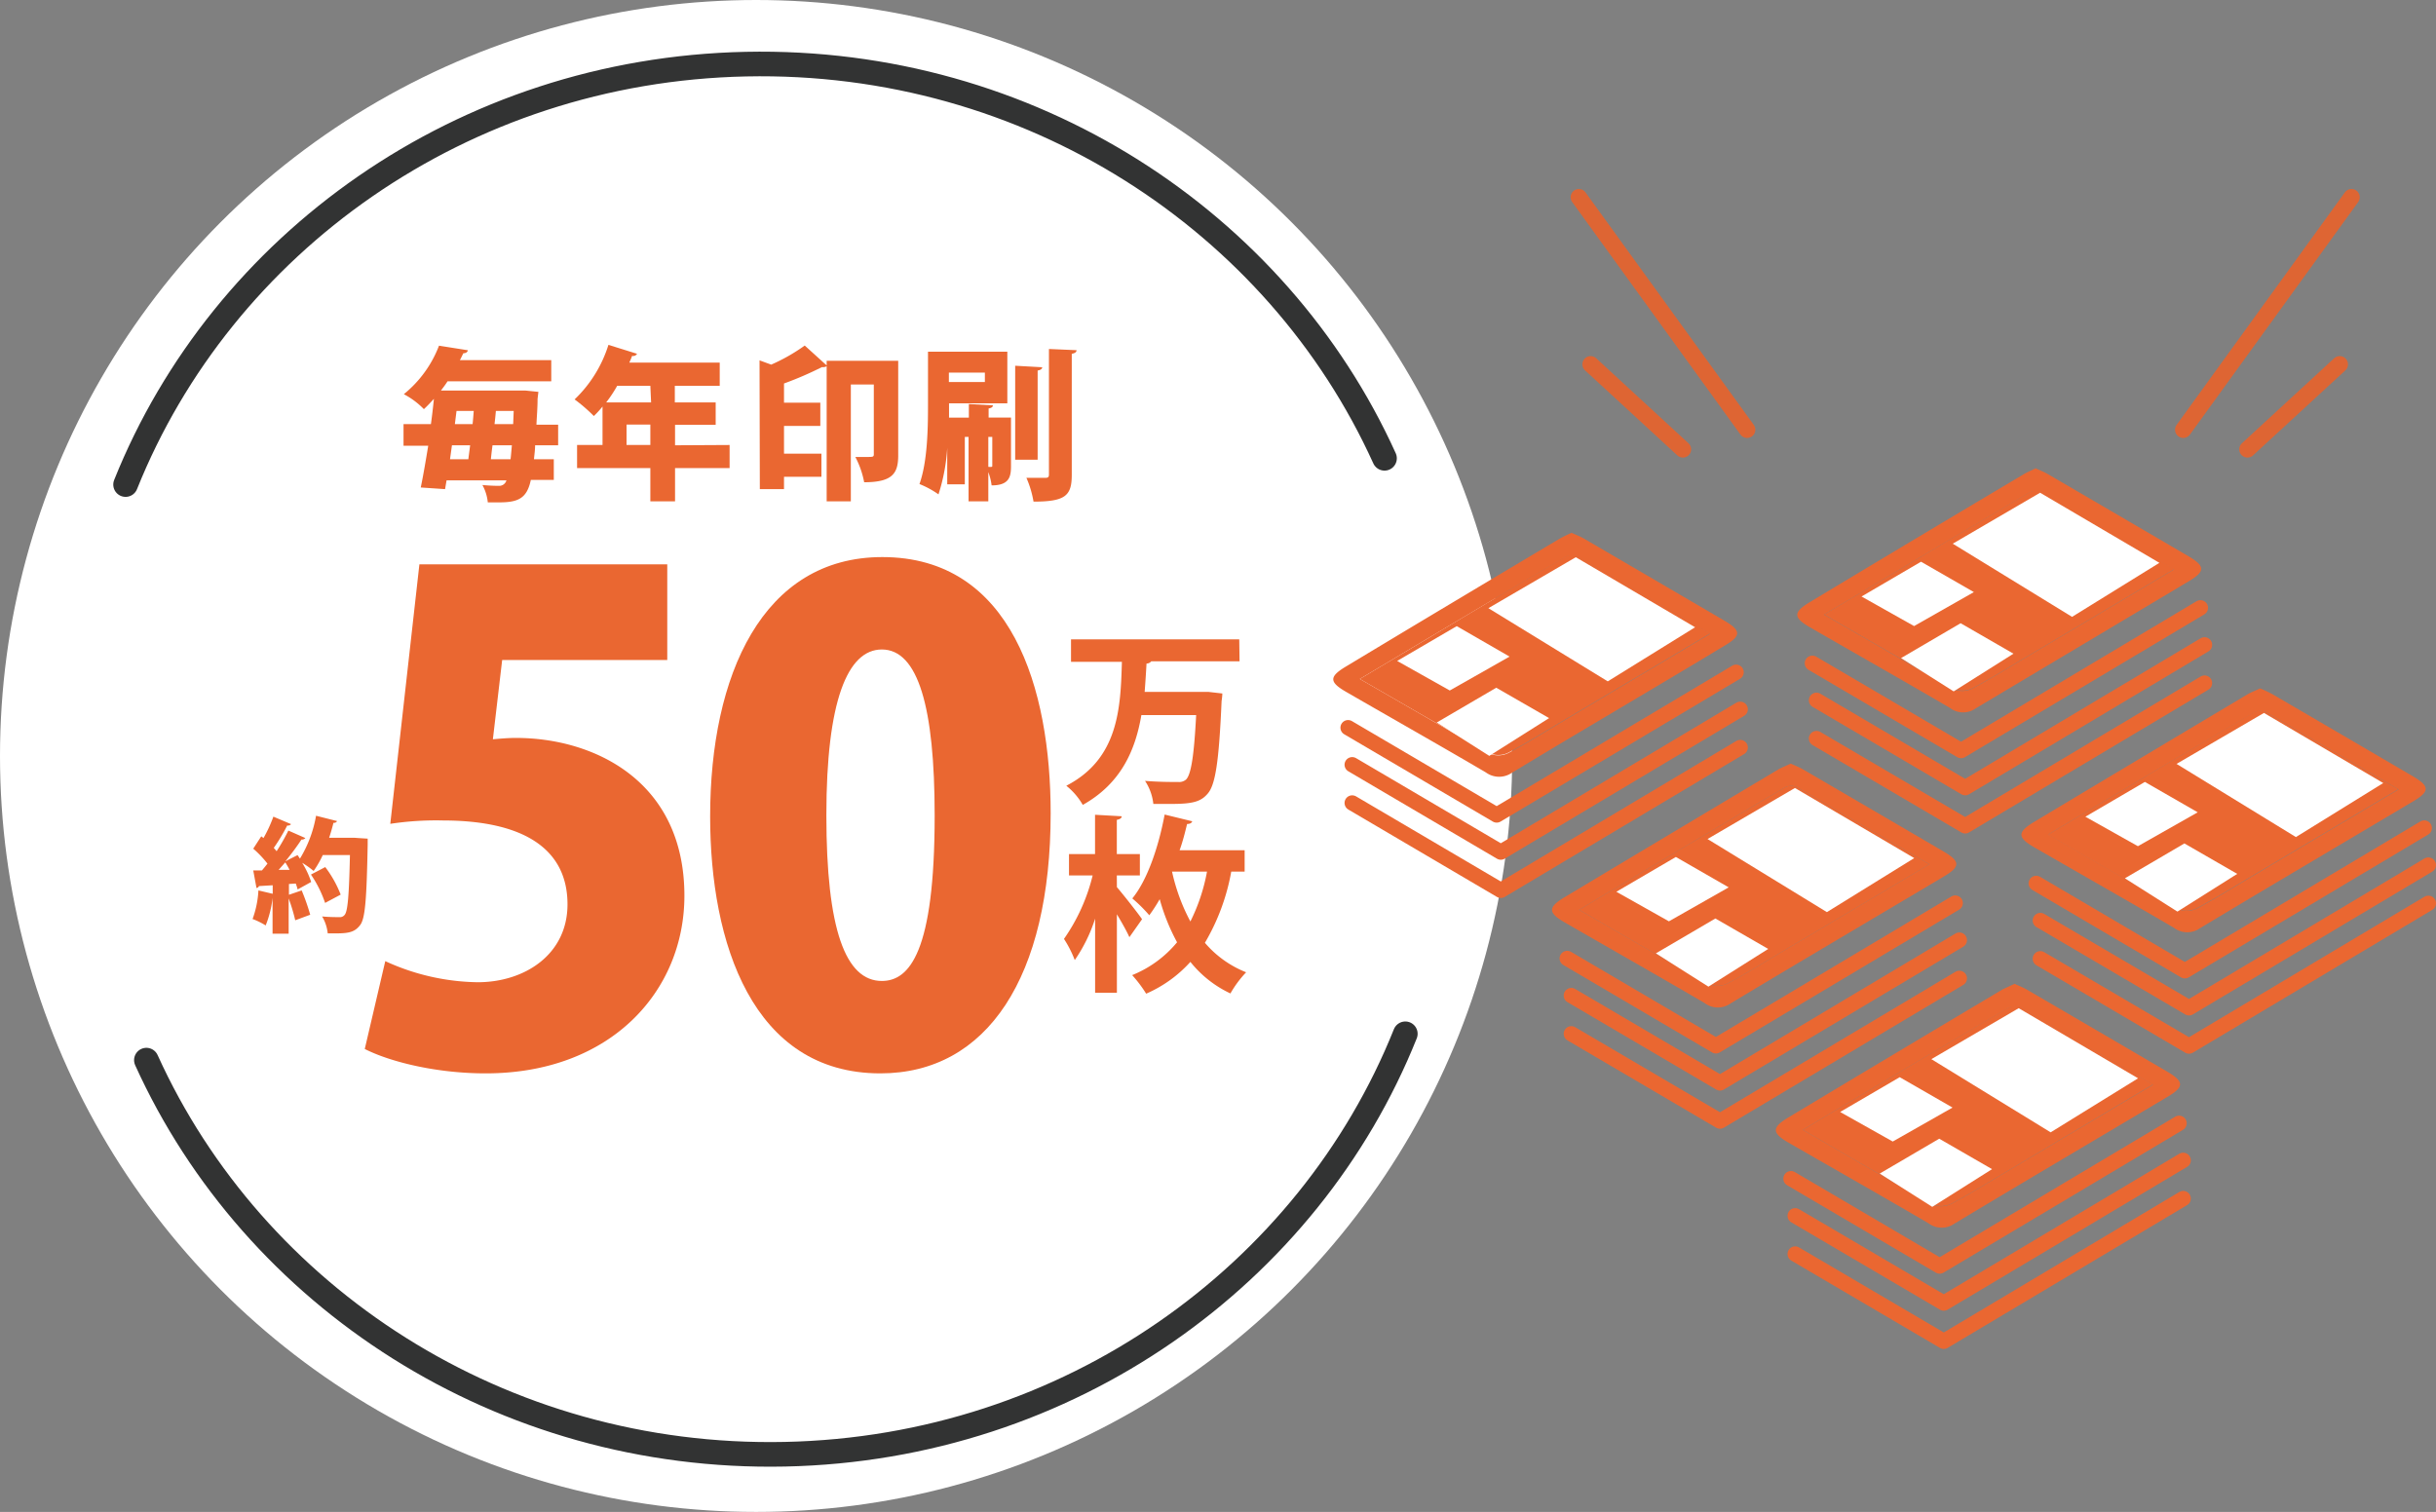<svg xmlns="http://www.w3.org/2000/svg" viewBox="0 0 325.5 202.06"><rect x="0" y="0" width="325.5" height="202.06" fill="#808080" stroke="none"/><defs><style>.cls-1{fill:#fff;}.cls-2{fill:#ea6731;}.cls-3,.cls-4,.cls-5{fill:none;stroke-linecap:round;}.cls-3{stroke:#ea6731;stroke-width:2.04px;}.cls-3,.cls-5{stroke-linejoin:round;}.cls-4{stroke:#de6533;stroke-miterlimit:10;stroke-width:2.2px;}.cls-5{stroke:#323333;stroke-width:3.29px;}</style></defs><g id="レイヤー_2" data-name="レイヤー 2"><g id="サービスの特徴"><circle class="cls-1" cx="101.03" cy="101.03" r="101.03"/><path class="cls-2" d="M74.58,59.51H71.5c0,.68-.11,1.32-.15,1.87H74v2.76H70.93c-.52,2.48-1.69,3-4.26,3-.46,0-1,0-1.49,0a6,6,0,0,0-.72-2.32c1,.09,1.73.11,2.21.11a1,1,0,0,0,1-.73h-8l-.2,1.17-3.25-.22c.33-1.56.66-3.52,1-5.58H53.92V56.68h3.66c.16-1.15.29-2.29.4-3.38-.42.46-.86.94-1.34,1.38a10.63,10.63,0,0,0-2.68-2,15.4,15.4,0,0,0,4.7-6.48l3.86.61c-.06.25-.26.4-.61.4-.15.31-.29.61-.46.92H73.66v2.83H59.8c-.26.42-.57.82-.88,1.23H69.46l.71,0,1.77.18-.11.94c0,1.27-.11,2.41-.15,3.45h2.9Zm-12,1.87c.07-.6.16-1.21.24-1.87H60.39l-.26,1.87ZM61,54.92l-.22,1.76h2.37c.06-.6.11-1.19.15-1.76Zm4.81,4.59c-.09.66-.16,1.27-.22,1.87h2.63c.07-.55.11-1.17.18-1.87Zm2.76-2.83.07-1.76H66.26c-.05.57-.11,1.16-.18,1.76Z"/><path class="cls-2" d="M97.49,59.47v3.09H90.2V67H86.9V62.56H77.11V59.47h3.4V54.33a13.08,13.08,0,0,1-1.16,1.27,21.6,21.6,0,0,0-2.57-2.22,17.19,17.19,0,0,0,4.52-7.29l3.82,1.19a.58.58,0,0,1-.66.28c-.1.31-.24.6-.37.9H96.17v3.1h-6v2.22h5.46v3H90.2v2.73ZM86.9,51.56H82.47A17.71,17.71,0,0,1,81,53.78h6Zm-3.18,7.91H86.9V56.74H83.72Z"/><path class="cls-2" d="M101.49,48.16l1.56.57a24.58,24.58,0,0,0,4.48-2.55l3,2.72a1,1,0,0,1-.7.16,46.3,46.3,0,0,1-5.07,2.19v2.57h4.85v3.1h-4.85v3.71h5v3.09h-5v1.65h-3.23Zm18.53.06V60.83c0,2.39-.7,3.62-4.55,3.62a11.93,11.93,0,0,0-1.18-3.38c.48,0,1,0,1.47,0,.92,0,1,0,1-.39V51.39h-3.07V67h-3.23V48.22Z"/><path class="cls-2" d="M135.09,55.8v6.48c0,1.4-.2,2.59-2.59,2.59a7.69,7.69,0,0,0-.44-1.78V67h-2.64V58.39h-.5v6.34h-2.35V59.86h0a25.12,25.12,0,0,1-1.17,6.21,12.2,12.2,0,0,0-2.54-1.38c1.07-3,1.14-7.4,1.14-10.49V47h10.6v6.9h-7.79c0,.9,0,1.34,0,1.91h2.65V54l3.21.17c0,.22-.18.35-.57.42V55.8Zm-3.49-6h-4.81v1.26h4.81Zm.46,8.59v4a2.15,2.15,0,0,0,.44,0c.09,0,.09-.09.09-.2V58.39Zm7.2-9.31c0,.22-.2.37-.61.44V61.44h-3V48.88Zm.9-2.44,3.69.16c0,.24-.2.41-.64.48V63.46c0,2.79-.85,3.58-5.11,3.58a13.54,13.54,0,0,0-.95-3.18c1.06,0,2.15,0,2.53,0s.48-.11.48-.46Z"/><path class="cls-2" d="M269.19,131.48c.58.27,1.13.48,1.63.77q9.42,5.49,18.82,11c2.2,1.3,2.21,2,.06,3.29-9.52,5.67-19.07,11.29-28.56,17a2.94,2.94,0,0,1-3.46-.06c-6.2-3.63-12.45-7.17-18.68-10.76-2.23-1.29-2.27-2-.17-3.3q14.35-8.62,28.75-17.19C268.07,132,268.62,131.75,269.19,131.48ZM240.89,151c6.09,3.52,11.71,6.8,17.39,10a3,3,0,0,0,2.45-.11c2.47-1.3,4.84-2.79,7.24-4.21l19.72-11.71c-6.15-3.6-12-7-17.8-10.36a1.88,1.88,0,0,0-1.58.12C259.29,140,250.3,145.4,240.89,151Z"/><path class="cls-2" d="M240.89,151c9.41-5.61,18.4-11,27.42-16.31a1.88,1.88,0,0,1,1.58-.12c5.84,3.35,11.65,6.76,17.8,10.36L268,156.65c-2.4,1.42-4.77,2.91-7.24,4.21a3,3,0,0,1-2.45.11C252.6,157.81,247,154.53,240.89,151Z"/><polygon class="cls-1" points="274.01 151.33 258.07 141.55 269.74 134.74 285.69 144.11 274.01 151.33"/><polygon class="cls-1" points="252.91 152.56 245.88 148.61 253.84 143.96 260.9 148.02 252.91 152.56"/><polygon class="cls-1" points="258.19 161.29 251.17 156.84 259.12 152.18 266.18 156.25 258.19 161.29"/><polyline class="cls-3" points="239.31 157.52 259.18 169.2 291.17 150.12"/><polyline class="cls-3" points="239.87 162.48 259.73 174.15 291.72 155.07"/><polyline class="cls-3" points="239.87 167.59 259.73 179.26 291.72 160.18"/><path class="cls-2" d="M239.28,102.05c.58.27,1.13.48,1.63.77q9.42,5.49,18.83,11c2.2,1.3,2.21,2,.05,3.29-9.52,5.67-19.07,11.29-28.56,17a2.93,2.93,0,0,1-3.46-.06c-6.2-3.63-12.45-7.17-18.67-10.76-2.23-1.29-2.28-2-.18-3.3q14.37-8.61,28.75-17.19C238.17,102.53,238.72,102.32,239.28,102.05ZM211,121.59c6.1,3.51,11.71,6.79,17.4,9.95a3,3,0,0,0,2.44-.11c2.47-1.3,4.84-2.79,7.24-4.21l19.73-11.71c-6.16-3.6-12-7-17.81-10.36a1.86,1.86,0,0,0-1.57.12C229.39,110.6,220.39,116,211,121.59Z"/><path class="cls-2" d="M211,121.59c9.41-5.62,18.41-11,27.43-16.32a1.86,1.86,0,0,1,1.57-.12c5.85,3.35,11.65,6.76,17.81,10.36l-19.73,11.71c-2.4,1.42-4.77,2.91-7.24,4.21a3,3,0,0,1-2.44.11C222.69,128.38,217.08,125.1,211,121.59Z"/><polygon class="cls-1" points="244.11 121.9 228.16 112.13 239.84 105.31 255.78 114.68 244.11 121.9"/><polygon class="cls-1" points="223 123.13 215.98 119.18 223.93 114.53 230.99 118.59 223 123.13"/><polygon class="cls-1" points="228.28 131.86 221.26 127.41 229.21 122.75 236.27 126.82 228.28 131.86"/><polyline class="cls-3" points="209.41 128.09 229.28 139.77 261.26 120.69"/><polyline class="cls-3" points="209.96 133.05 229.83 144.73 261.81 125.64"/><polyline class="cls-3" points="209.96 138.16 229.83 149.83 261.81 130.75"/><path class="cls-2" d="M302,92a17.67,17.67,0,0,1,1.63.77q9.42,5.49,18.82,11c2.21,1.3,2.22,2,.06,3.29-9.52,5.67-19.07,11.29-28.56,17a2.94,2.94,0,0,1-3.46-.06c-6.2-3.63-12.45-7.17-18.67-10.76-2.23-1.29-2.28-2-.18-3.3q14.37-8.62,28.75-17.19C300.84,92.5,301.39,92.29,302,92Zm-28.3,19.53c6.1,3.51,11.71,6.8,17.4,10a3,3,0,0,0,2.44-.11c2.47-1.3,4.84-2.79,7.24-4.21l19.73-11.71c-6.16-3.6-12-7-17.81-10.36a1.86,1.86,0,0,0-1.57.12C292.06,100.57,283.06,105.94,273.65,111.55Z"/><path class="cls-2" d="M273.65,111.55c9.41-5.61,18.41-11,27.43-16.31a1.86,1.86,0,0,1,1.57-.12c5.85,3.35,11.65,6.76,17.81,10.36l-19.73,11.71c-2.4,1.42-4.77,2.91-7.24,4.21a3,3,0,0,1-2.44.11C285.36,118.35,279.75,115.06,273.65,111.55Z"/><polygon class="cls-1" points="306.78 111.87 290.83 102.09 302.51 95.28 318.45 104.65 306.78 111.87"/><polygon class="cls-1" points="285.67 113.09 278.65 109.15 286.6 104.5 293.66 108.56 285.67 113.09"/><polygon class="cls-1" points="290.95 121.83 283.93 117.38 291.88 112.72 298.94 116.79 290.95 121.83"/><polyline class="cls-3" points="272.08 118.06 291.94 129.74 323.93 110.66"/><polyline class="cls-3" points="272.63 123.02 292.5 134.69 324.48 115.61"/><polyline class="cls-3" points="272.63 128.13 292.5 139.8 324.48 120.72"/><path class="cls-2" d="M272,62.59c.58.27,1.13.48,1.63.77q9.42,5.49,18.83,11c2.2,1.3,2.21,2,.06,3.29C283,83.34,273.49,89,264,94.67a2.91,2.91,0,0,1-3.45-.06c-6.2-3.63-12.46-7.17-18.68-10.76-2.23-1.29-2.28-2-.17-3.3Q256,71.94,270.44,63.36C270.93,63.07,271.48,62.86,272,62.59Zm-28.3,19.54c6.1,3.51,11.72,6.79,17.4,10a3,3,0,0,0,2.45-.11c2.46-1.3,4.83-2.79,7.23-4.21l19.73-11.71c-6.16-3.6-12-7-17.8-10.36a1.88,1.88,0,0,0-1.58.12C262.15,71.14,253.16,76.51,243.74,82.13Z"/><path class="cls-2" d="M243.74,82.13c9.42-5.62,18.41-11,27.43-16.32a1.88,1.88,0,0,1,1.58-.12c5.84,3.35,11.64,6.76,17.8,10.36L270.82,87.76c-2.4,1.42-4.77,2.91-7.23,4.21a3,3,0,0,1-2.45.11C255.46,88.92,249.84,85.64,243.74,82.13Z"/><polygon class="cls-1" points="276.87 82.44 260.93 72.66 272.6 65.85 288.54 75.22 276.87 82.44"/><polygon class="cls-1" points="255.76 83.67 248.74 79.72 256.69 75.07 263.75 79.13 255.76 83.67"/><polygon class="cls-1" points="261.05 92.4 254.02 87.95 261.98 83.29 269.04 87.36 261.05 92.4"/><polyline class="cls-3" points="242.17 88.64 262.04 100.31 294.02 81.23"/><polyline class="cls-3" points="242.72 93.59 262.59 105.27 294.57 86.18"/><polyline class="cls-3" points="242.72 98.7 262.59 110.37 294.57 91.29"/><path class="cls-2" d="M210,71.21c.58.27,1.13.47,1.63.76,6.28,3.67,12.56,7.33,18.82,11,2.21,1.3,2.22,2,.06,3.28C221,92,211.44,97.57,202,103.29a3,3,0,0,1-3.46-.06c-6.2-3.64-12.45-7.17-18.68-10.77-2.22-1.28-2.27-2-.17-3.29Q194,80.55,208.39,72A17.14,17.14,0,0,1,210,71.21ZM181.7,90.74c6.1,3.51,11.71,6.79,17.4,10a3,3,0,0,0,2.44-.1c2.47-1.3,4.84-2.79,7.24-4.22l19.73-11.71c-6.16-3.6-12-7-17.81-10.36a1.92,1.92,0,0,0-1.58.12C200.1,79.75,191.11,85.13,181.7,90.74Z"/><path class="cls-2" d="M181.7,90.74c9.41-5.61,18.4-11,27.42-16.32a1.92,1.92,0,0,1,1.58-.12c5.84,3.35,11.65,6.76,17.81,10.36L208.78,96.37c-2.4,1.43-4.77,2.92-7.24,4.22a3,3,0,0,1-2.44.1C193.41,97.53,187.8,94.25,181.7,90.74Z"/><polygon class="cls-1" points="214.83 91.06 198.88 81.28 210.56 74.47 226.5 83.83 214.83 91.06"/><polygon class="cls-1" points="193.72 92.28 186.69 88.33 194.65 83.68 201.71 87.75 193.72 92.28"/><polygon class="cls-1" points="199 101.02 191.98 96.56 199.93 91.91 206.99 95.97 199 101.02"/><polyline class="cls-3" points="180.13 97.25 199.99 108.92 231.98 89.84"/><polyline class="cls-3" points="180.68 102.2 200.54 113.88 232.53 94.79"/><polyline class="cls-3" points="180.68 107.31 200.54 118.99 232.53 99.9"/><line class="cls-4" x1="233.45" y1="57.43" x2="210.97" y2="26.36"/><line class="cls-4" x1="224.87" y1="60.05" x2="212.54" y2="48.69"/><line class="cls-4" x1="291.73" y1="57.43" x2="314.21" y2="26.36"/><line class="cls-4" x1="300.31" y1="60.05" x2="312.64" y2="48.69"/><path class="cls-5" d="M185,61.25C170.66,29.59,137.64,7.78,99.68,8.57s-70,24-82.9,56.19"/><path class="cls-5" d="M19.56,141.68c14.35,31.66,47.37,53.46,85.33,52.67s70-24,82.89-56.19"/><path class="cls-2" d="M89.16,75.42V88.21H67.1L65.86,98.8c1.06-.09,2-.18,3.09-.18,10.41,0,22.5,5.74,22.5,21.09,0,12.71-9.79,23.74-26.56,23.74-6.71,0-12.88-1.59-16.15-3.26l2.74-11.74a30.42,30.42,0,0,0,12.35,2.82c6.27,0,12-3.7,12-10.41,0-7.5-6-11.21-16.68-11.21a40.71,40.71,0,0,0-7,.45l3.89-34.68Z"/><path class="cls-2" d="M94.89,109.12c0-18.88,7-34.67,23-34.67,17.3,0,22.5,17.56,22.5,34.23,0,21.89-8.47,34.77-22.76,34.77C100.54,143.45,94.89,126,94.89,109.12Zm30-.17c0-14.39-2.2-22.15-7.06-22.15-4.58,0-7.41,6.88-7.41,22.15s2.56,22.15,7.41,22.15C121.54,131.1,124.89,127.21,124.89,109Z"/><path class="cls-2" d="M165.63,88.38h-11.8a.81.81,0,0,1-.63.3c-.07,1.24-.15,2.5-.25,3.79h7.8l.74,0,1.84.21a7.24,7.24,0,0,1-.1,1c-.35,8.11-.83,11.24-1.87,12.4-.86,1-1.87,1.36-4.75,1.36-.78,0-1.64,0-2.5,0a6.9,6.9,0,0,0-1.11-3.08c1.84.15,3.61.15,4.47.15a1.4,1.4,0,0,0,1-.32c.68-.64,1.08-3.19,1.36-8.62h-7.32c-.79,4.63-2.68,9.12-7.83,12a9,9,0,0,0-2.2-2.56c7-3.61,7.25-10.4,7.43-16.56h-6.8v-3h22.48Z"/><path class="cls-2" d="M149.24,118.56c.86,1,2.93,3.63,3.36,4.29l-1.69,2.4c-.36-.81-1-1.94-1.67-3.06v10.48h-2.91v-9.9a20.87,20.87,0,0,1-2.72,5.54,14.77,14.77,0,0,0-1.44-2.83A25.15,25.15,0,0,0,146,117h-3.16v-2.86h3.48v-5.25l3.56.2c0,.25-.2.38-.65.48v4.57h3.08V117h-3.08Zm17.07-2.07h-1.79A28.62,28.62,0,0,1,161,126a14,14,0,0,0,5.51,3.94,14.55,14.55,0,0,0-2.1,2.83,15,15,0,0,1-5.35-4.22,17.11,17.11,0,0,1-5.91,4.25,17,17,0,0,0-1.87-2.48,15.1,15.1,0,0,0,6-4.39,27.24,27.24,0,0,1-2.32-5.76,21.59,21.59,0,0,1-1.39,2.15,20.13,20.13,0,0,0-2.27-2.25c2-2.43,3.51-6.87,4.32-11.21l3.69.9c-.08.23-.31.36-.69.36-.28,1.16-.58,2.35-1,3.51h8.69Zm-9.7,0a25.81,25.81,0,0,0,2.45,6.66,24.86,24.86,0,0,0,2.22-6.66Z"/><path class="cls-2" d="M47.86,112l1.27.08c0,.18,0,.51,0,.78-.14,7.31-.33,9.88-1,10.76s-1.39,1.12-3.15,1.12c-.4,0-.79,0-1.19,0a5.44,5.44,0,0,0-.75-2.26c1,.09,1.87.09,2.32.09a.79.79,0,0,0,.69-.3c.43-.48.59-2.77.71-8H43.13a13.59,13.59,0,0,1-1.22,2.13,12.48,12.48,0,0,0-1.53-1.09,12,12,0,0,1,1.2,2.56l-1.81,1a7,7,0,0,0-.25-.79l-.91.06v1.44l1.7-.58a28.4,28.4,0,0,1,1.14,3.25l-2,.74a23.61,23.61,0,0,0-.88-2.92v4.71H36.42v-4.79h0a14,14,0,0,1-.92,3.69,9.81,9.81,0,0,0-1.75-.86,13.06,13.06,0,0,0,.78-3.82l1.91.45v-1.14l-1.84.11a.36.36,0,0,1-.33.25l-.43-2.34H35c.24-.28.49-.59.74-.91a14.27,14.27,0,0,0-1.9-2l1.07-1.65.3.23a18.59,18.59,0,0,0,1.32-2.86l2.36,1a.51.51,0,0,1-.51.18,24.7,24.7,0,0,1-1.8,3c.13.14.26.29.38.44A26.2,26.2,0,0,0,38.53,111l2.27,1a.58.58,0,0,1-.52.2c-.56.87-1.34,1.91-2.15,2.92h0c.54-.3,1.09-.56,1.63-.84.1.14.2.31.32.47a16.32,16.32,0,0,0,2.15-5.73l2.81.71a.45.45,0,0,1-.48.23c-.17.66-.35,1.32-.58,2h3.35Zm-9.17,4.25a10.88,10.88,0,0,0-.57-1l-.89,1Zm4.75,4.42a15.54,15.54,0,0,0-1.89-3.79l1.91-1a14.92,14.92,0,0,1,2.06,3.68Z"/></g></g></svg>